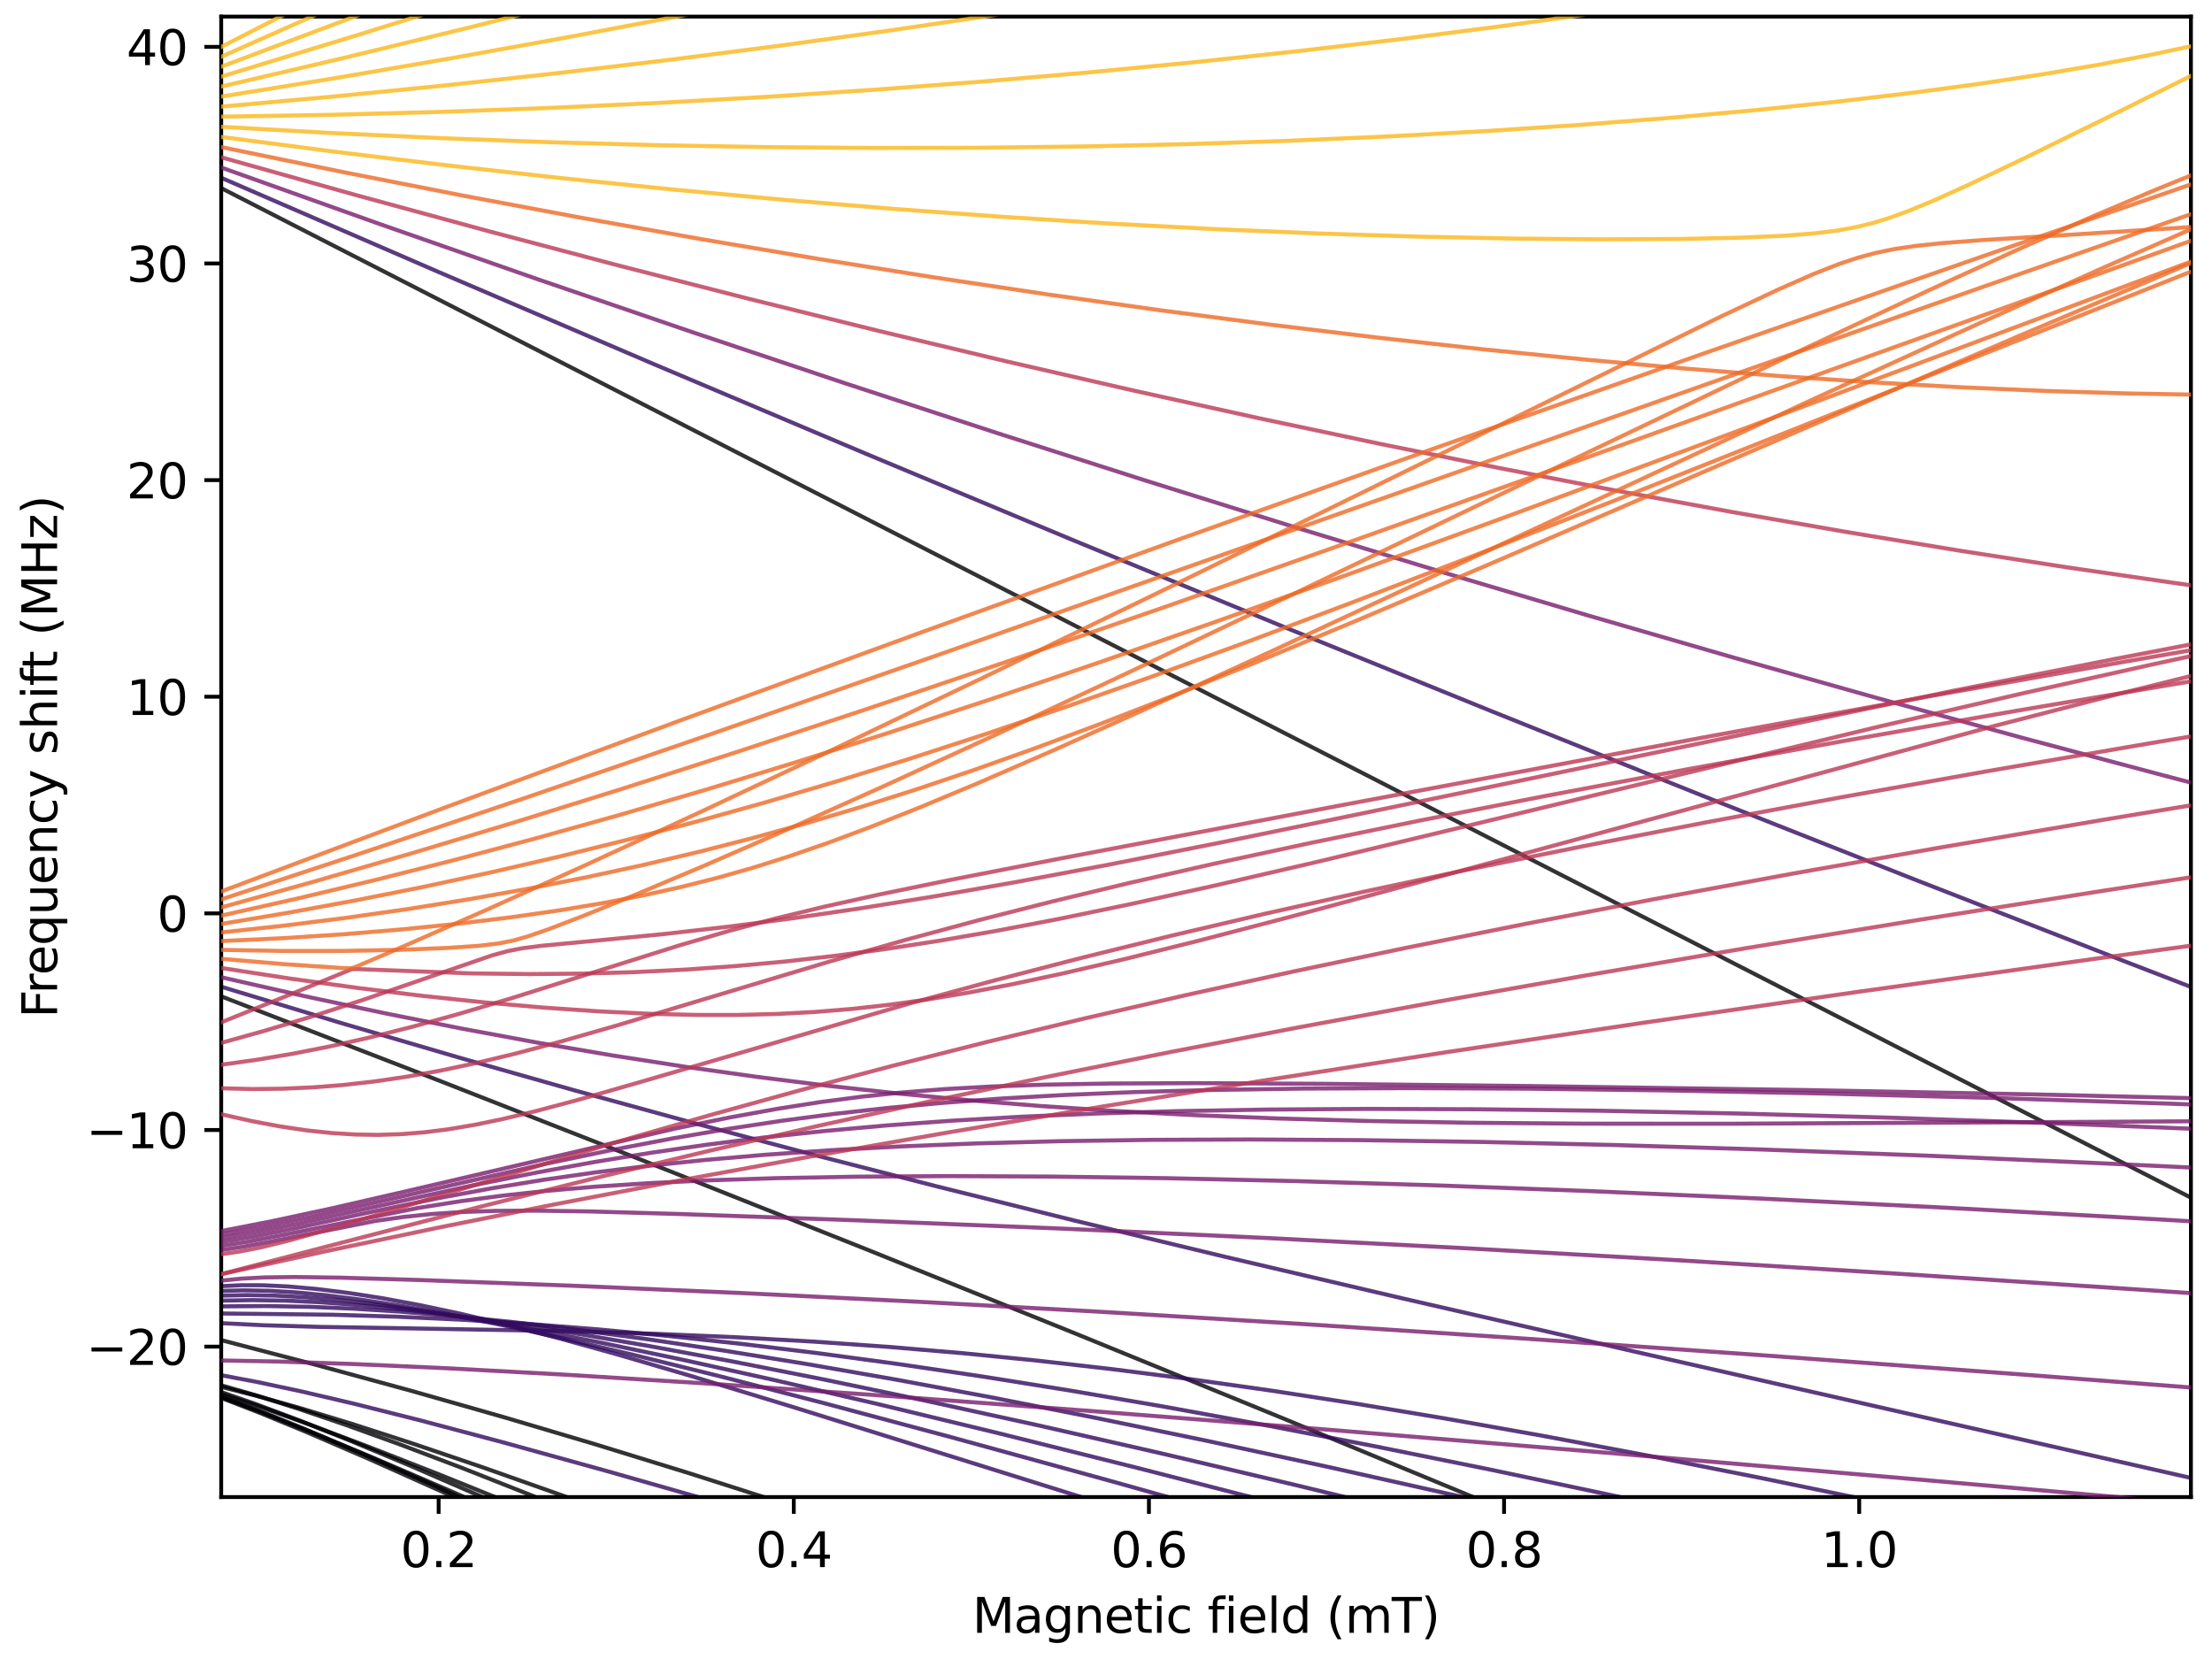 <?xml version="1.0" encoding="utf-8" standalone="no"?>
<!DOCTYPE svg PUBLIC "-//W3C//DTD SVG 1.1//EN"
  "http://www.w3.org/Graphics/SVG/1.1/DTD/svg11.dtd">
<svg xmlns:xlink="http://www.w3.org/1999/xlink" width="460.8pt" height="345.6pt" viewBox="0 0 460.8 345.6" xmlns="http://www.w3.org/2000/svg" version="1.1">
 <defs>
  <style type="text/css">*{stroke-linejoin: round; stroke-linecap: butt}</style>
 </defs>
 <g id="figure_1">
  <g id="patch_1">
   <path d="M 0 345.6 
L 460.8 345.6 
L 460.8 0 
L 0 0 
z
" style="fill: #ffffff"/>
  </g>
  <g id="axes_1">
   <g id="patch_2">
    <path d="M 46.08 311.863 
L 456.411 311.863 
L 456.411 3.456 
L 46.08 3.456 
z
" style="fill: #ffffff"/>
   </g>
   <g id="line2d_1">
    <path d="M 45.883 39.083 
L 456.591 249.588 
L 456.591 249.588 
" clip-path="url(#p909a51cf7b)" style="fill: none; stroke: #000004; stroke-opacity: 0.8; stroke-width: 0.85; stroke-linecap: square"/>
   </g>
   <g id="line2d_2">
    <path d="M 45.883 207.484 
L 91.024 224.937 
L 135.425 242.341 
L 179.456 259.84 
L 223.117 277.433 
L 266.407 295.114 
L 309.698 313.035 
L 353.359 331.348 
L 389.295 346.6 
L 389.295 346.6 
" clip-path="url(#p909a51cf7b)" style="fill: none; stroke: #000004; stroke-opacity: 0.8; stroke-width: 0.85; stroke-linecap: square"/>
   </g>
   <g id="line2d_3">
    <path d="M 45.883 279.122 
L 65.864 284.334 
L 85.474 289.681 
L 104.715 295.155 
L 123.955 300.857 
L 143.565 306.901 
L 163.176 313.177 
L 183.526 319.925 
L 204.246 327.032 
L 225.707 334.63 
L 247.907 342.724 
L 258.324 346.6 
L 258.324 346.6 
" clip-path="url(#p909a51cf7b)" style="fill: none; stroke: #000004; stroke-opacity: 0.8; stroke-width: 0.85; stroke-linecap: square"/>
   </g>
   <g id="line2d_4">
    <path d="M 45.883 288.86 
L 53.654 290.839 
L 62.534 293.34 
L 73.264 296.606 
L 85.844 300.676 
L 100.644 305.702 
L 117.665 311.722 
L 136.535 318.634 
L 157.255 326.46 
L 179.826 335.225 
L 204.246 344.953 
L 208.326 346.6 
L 208.326 346.6 
" clip-path="url(#p909a51cf7b)" style="fill: none; stroke: #000004; stroke-opacity: 0.8; stroke-width: 0.85; stroke-linecap: square"/>
   </g>
   <g id="line2d_5">
    <path d="M 45.883 290.308 
L 54.024 293.019 
L 64.014 296.587 
L 76.594 301.323 
L 92.134 307.415 
L 111.005 315.059 
L 132.835 324.145 
L 157.625 334.707 
L 184.977 346.6 
L 184.977 346.6 
" clip-path="url(#p909a51cf7b)" style="fill: none; stroke: #000004; stroke-opacity: 0.8; stroke-width: 0.85; stroke-linecap: square"/>
   </g>
   <g id="line2d_6">
    <path d="M 45.883 290.997 
L 54.024 294.028 
L 64.384 298.134 
L 77.704 303.664 
L 94.354 310.826 
L 115.075 319.988 
L 140.235 331.365 
L 170.206 345.168 
L 173.288 346.6 
L 173.288 346.6 
" clip-path="url(#p909a51cf7b)" style="fill: none; stroke: #000004; stroke-opacity: 0.8; stroke-width: 0.85; stroke-linecap: square"/>
   </g>
   <g id="line2d_7">
    <path d="M 45.883 291.132 
L 54.024 294.281 
L 64.014 298.393 
L 76.964 303.977 
L 93.244 311.254 
L 113.595 320.604 
L 138.755 332.419 
L 168.453 346.6 
L 168.453 346.6 
" clip-path="url(#p909a51cf7b)" style="fill: none; stroke: #000004; stroke-opacity: 0.8; stroke-width: 0.85; stroke-linecap: square"/>
   </g>
   <g id="line2d_8">
    <path d="M 45.883 290.776 
L 53.654 293.721 
L 63.274 297.618 
L 75.114 302.665 
L 89.544 309.065 
L 107.305 317.192 
L 129.135 327.435 
L 156.145 340.365 
L 169.021 346.6 
L 169.021 346.6 
" clip-path="url(#p909a51cf7b)" style="fill: none; stroke: #000004; stroke-opacity: 0.8; stroke-width: 0.85; stroke-linecap: square"/>
   </g>
   <g id="line2d_9">
    <path d="M 45.883 289.926 
L 53.284 292.5 
L 62.164 295.83 
L 72.894 300.098 
L 85.474 305.344 
L 100.644 311.921 
L 118.405 319.874 
L 139.125 329.405 
L 163.546 340.891 
L 175.523 346.6 
L 175.523 346.6 
" clip-path="url(#p909a51cf7b)" style="fill: none; stroke: #000004; stroke-opacity: 0.8; stroke-width: 0.85; stroke-linecap: square"/>
   </g>
   <g id="line2d_10">
    <path d="M 45.883 288.527 
L 53.284 290.663 
L 61.794 293.354 
L 71.784 296.747 
L 83.254 300.88 
L 96.204 305.781 
L 110.635 311.48 
L 126.915 318.155 
L 144.675 325.684 
L 164.286 334.247 
L 185.746 343.866 
L 191.757 346.6 
L 191.757 346.6 
" clip-path="url(#p909a51cf7b)" style="fill: none; stroke: #000004; stroke-opacity: 0.8; stroke-width: 0.85; stroke-linecap: square"/>
   </g>
   <g id="matplotlib.axis_1">
    <g id="xtick_1">
     <g id="line2d_11">
      <defs>
       <path id="m7e6b5b0ce8" d="M 0 0 
L 0 3.5 
" style="stroke: #000000; stroke-width: 0.8"/>
      </defs>
      <g>
       <use xlink:href="#m7e6b5b0ce8" x="91.376" y="311.863" style="stroke: #000000; stroke-width: 0.8"/>
      </g>
     </g>
     <g id="text_1">
      <!-- 0.2 -->
      <g transform="translate(83.424 326.461) scale(0.1 -0.1)">
       <defs>
        <path id="DejaVuSans-30" d="M 2034 4250 
Q 1547 4250 1301 3770 
Q 1056 3291 1056 2328 
Q 1056 1369 1301 889 
Q 1547 409 2034 409 
Q 2525 409 2770 889 
Q 3016 1369 3016 2328 
Q 3016 3291 2770 3770 
Q 2525 4250 2034 4250 
z
M 2034 4750 
Q 2819 4750 3233 4129 
Q 3647 3509 3647 2328 
Q 3647 1150 3233 529 
Q 2819 -91 2034 -91 
Q 1250 -91 836 529 
Q 422 1150 422 2328 
Q 422 3509 836 4129 
Q 1250 4750 2034 4750 
z
" transform="scale(0.016)"/>
        <path id="DejaVuSans-2e" d="M 684 794 
L 1344 794 
L 1344 0 
L 684 0 
L 684 794 
z
" transform="scale(0.016)"/>
        <path id="DejaVuSans-32" d="M 1228 531 
L 3431 531 
L 3431 0 
L 469 0 
L 469 531 
Q 828 903 1448 1529 
Q 2069 2156 2228 2338 
Q 2531 2678 2651 2914 
Q 2772 3150 2772 3378 
Q 2772 3750 2511 3984 
Q 2250 4219 1831 4219 
Q 1534 4219 1204 4116 
Q 875 4013 500 3803 
L 500 4441 
Q 881 4594 1212 4672 
Q 1544 4750 1819 4750 
Q 2544 4750 2975 4387 
Q 3406 4025 3406 3419 
Q 3406 3131 3298 2873 
Q 3191 2616 2906 2266 
Q 2828 2175 2409 1742 
Q 1991 1309 1228 531 
z
" transform="scale(0.016)"/>
       </defs>
       <use xlink:href="#DejaVuSans-30"/>
       <use xlink:href="#DejaVuSans-2e" x="63.623"/>
       <use xlink:href="#DejaVuSans-32" x="95.41"/>
      </g>
     </g>
    </g>
    <g id="xtick_2">
     <g id="line2d_12">
      <g>
       <use xlink:href="#m7e6b5b0ce8" x="165.359" y="311.863" style="stroke: #000000; stroke-width: 0.8"/>
      </g>
     </g>
     <g id="text_2">
      <!-- 0.4 -->
      <g transform="translate(157.407 326.461) scale(0.1 -0.1)">
       <defs>
        <path id="DejaVuSans-34" d="M 2419 4116 
L 825 1625 
L 2419 1625 
L 2419 4116 
z
M 2253 4666 
L 3047 4666 
L 3047 1625 
L 3713 1625 
L 3713 1100 
L 3047 1100 
L 3047 0 
L 2419 0 
L 2419 1100 
L 313 1100 
L 313 1709 
L 2253 4666 
z
" transform="scale(0.016)"/>
       </defs>
       <use xlink:href="#DejaVuSans-30"/>
       <use xlink:href="#DejaVuSans-2e" x="63.623"/>
       <use xlink:href="#DejaVuSans-34" x="95.41"/>
      </g>
     </g>
    </g>
    <g id="xtick_3">
     <g id="line2d_13">
      <g>
       <use xlink:href="#m7e6b5b0ce8" x="239.341" y="311.863" style="stroke: #000000; stroke-width: 0.8"/>
      </g>
     </g>
     <g id="text_3">
      <!-- 0.6 -->
      <g transform="translate(231.39 326.461) scale(0.1 -0.1)">
       <defs>
        <path id="DejaVuSans-36" d="M 2113 2584 
Q 1688 2584 1439 2293 
Q 1191 2003 1191 1497 
Q 1191 994 1439 701 
Q 1688 409 2113 409 
Q 2538 409 2786 701 
Q 3034 994 3034 1497 
Q 3034 2003 2786 2293 
Q 2538 2584 2113 2584 
z
M 3366 4563 
L 3366 3988 
Q 3128 4100 2886 4159 
Q 2644 4219 2406 4219 
Q 1781 4219 1451 3797 
Q 1122 3375 1075 2522 
Q 1259 2794 1537 2939 
Q 1816 3084 2150 3084 
Q 2853 3084 3261 2657 
Q 3669 2231 3669 1497 
Q 3669 778 3244 343 
Q 2819 -91 2113 -91 
Q 1303 -91 875 529 
Q 447 1150 447 2328 
Q 447 3434 972 4092 
Q 1497 4750 2381 4750 
Q 2619 4750 2861 4703 
Q 3103 4656 3366 4563 
z
" transform="scale(0.016)"/>
       </defs>
       <use xlink:href="#DejaVuSans-30"/>
       <use xlink:href="#DejaVuSans-2e" x="63.623"/>
       <use xlink:href="#DejaVuSans-36" x="95.41"/>
      </g>
     </g>
    </g>
    <g id="xtick_4">
     <g id="line2d_14">
      <g>
       <use xlink:href="#m7e6b5b0ce8" x="313.324" y="311.863" style="stroke: #000000; stroke-width: 0.8"/>
      </g>
     </g>
     <g id="text_4">
      <!-- 0.8 -->
      <g transform="translate(305.373 326.461) scale(0.1 -0.1)">
       <defs>
        <path id="DejaVuSans-38" d="M 2034 2216 
Q 1584 2216 1326 1975 
Q 1069 1734 1069 1313 
Q 1069 891 1326 650 
Q 1584 409 2034 409 
Q 2484 409 2743 651 
Q 3003 894 3003 1313 
Q 3003 1734 2745 1975 
Q 2488 2216 2034 2216 
z
M 1403 2484 
Q 997 2584 770 2862 
Q 544 3141 544 3541 
Q 544 4100 942 4425 
Q 1341 4750 2034 4750 
Q 2731 4750 3128 4425 
Q 3525 4100 3525 3541 
Q 3525 3141 3298 2862 
Q 3072 2584 2669 2484 
Q 3125 2378 3379 2068 
Q 3634 1759 3634 1313 
Q 3634 634 3220 271 
Q 2806 -91 2034 -91 
Q 1263 -91 848 271 
Q 434 634 434 1313 
Q 434 1759 690 2068 
Q 947 2378 1403 2484 
z
M 1172 3481 
Q 1172 3119 1398 2916 
Q 1625 2713 2034 2713 
Q 2441 2713 2670 2916 
Q 2900 3119 2900 3481 
Q 2900 3844 2670 4047 
Q 2441 4250 2034 4250 
Q 1625 4250 1398 4047 
Q 1172 3844 1172 3481 
z
" transform="scale(0.016)"/>
       </defs>
       <use xlink:href="#DejaVuSans-30"/>
       <use xlink:href="#DejaVuSans-2e" x="63.623"/>
       <use xlink:href="#DejaVuSans-38" x="95.41"/>
      </g>
     </g>
    </g>
    <g id="xtick_5">
     <g id="line2d_15">
      <g>
       <use xlink:href="#m7e6b5b0ce8" x="387.307" y="311.863" style="stroke: #000000; stroke-width: 0.8"/>
      </g>
     </g>
     <g id="text_5">
      <!-- 1.0 -->
      <g transform="translate(379.356 326.461) scale(0.1 -0.1)">
       <defs>
        <path id="DejaVuSans-31" d="M 794 531 
L 1825 531 
L 1825 4091 
L 703 3866 
L 703 4441 
L 1819 4666 
L 2450 4666 
L 2450 531 
L 3481 531 
L 3481 0 
L 794 0 
L 794 531 
z
" transform="scale(0.016)"/>
       </defs>
       <use xlink:href="#DejaVuSans-31"/>
       <use xlink:href="#DejaVuSans-2e" x="63.623"/>
       <use xlink:href="#DejaVuSans-30" x="95.41"/>
      </g>
     </g>
    </g>
    <g id="text_6">
     <!-- Magnetic field (mT) -->
     <g transform="translate(202.557 340.139) scale(0.1 -0.1)">
      <defs>
       <path id="DejaVuSans-4d" d="M 628 4666 
L 1569 4666 
L 2759 1491 
L 3956 4666 
L 4897 4666 
L 4897 0 
L 4281 0 
L 4281 4097 
L 3078 897 
L 2444 897 
L 1241 4097 
L 1241 0 
L 628 0 
L 628 4666 
z
" transform="scale(0.016)"/>
       <path id="DejaVuSans-61" d="M 2194 1759 
Q 1497 1759 1228 1600 
Q 959 1441 959 1056 
Q 959 750 1161 570 
Q 1363 391 1709 391 
Q 2188 391 2477 730 
Q 2766 1069 2766 1631 
L 2766 1759 
L 2194 1759 
z
M 3341 1997 
L 3341 0 
L 2766 0 
L 2766 531 
Q 2569 213 2275 61 
Q 1981 -91 1556 -91 
Q 1019 -91 701 211 
Q 384 513 384 1019 
Q 384 1609 779 1909 
Q 1175 2209 1959 2209 
L 2766 2209 
L 2766 2266 
Q 2766 2663 2505 2880 
Q 2244 3097 1772 3097 
Q 1472 3097 1187 3025 
Q 903 2953 641 2809 
L 641 3341 
Q 956 3463 1253 3523 
Q 1550 3584 1831 3584 
Q 2591 3584 2966 3190 
Q 3341 2797 3341 1997 
z
" transform="scale(0.016)"/>
       <path id="DejaVuSans-67" d="M 2906 1791 
Q 2906 2416 2648 2759 
Q 2391 3103 1925 3103 
Q 1463 3103 1205 2759 
Q 947 2416 947 1791 
Q 947 1169 1205 825 
Q 1463 481 1925 481 
Q 2391 481 2648 825 
Q 2906 1169 2906 1791 
z
M 3481 434 
Q 3481 -459 3084 -895 
Q 2688 -1331 1869 -1331 
Q 1566 -1331 1297 -1286 
Q 1028 -1241 775 -1147 
L 775 -588 
Q 1028 -725 1275 -790 
Q 1522 -856 1778 -856 
Q 2344 -856 2625 -561 
Q 2906 -266 2906 331 
L 2906 616 
Q 2728 306 2450 153 
Q 2172 0 1784 0 
Q 1141 0 747 490 
Q 353 981 353 1791 
Q 353 2603 747 3093 
Q 1141 3584 1784 3584 
Q 2172 3584 2450 3431 
Q 2728 3278 2906 2969 
L 2906 3500 
L 3481 3500 
L 3481 434 
z
" transform="scale(0.016)"/>
       <path id="DejaVuSans-6e" d="M 3513 2113 
L 3513 0 
L 2938 0 
L 2938 2094 
Q 2938 2591 2744 2837 
Q 2550 3084 2163 3084 
Q 1697 3084 1428 2787 
Q 1159 2491 1159 1978 
L 1159 0 
L 581 0 
L 581 3500 
L 1159 3500 
L 1159 2956 
Q 1366 3272 1645 3428 
Q 1925 3584 2291 3584 
Q 2894 3584 3203 3211 
Q 3513 2838 3513 2113 
z
" transform="scale(0.016)"/>
       <path id="DejaVuSans-65" d="M 3597 1894 
L 3597 1613 
L 953 1613 
Q 991 1019 1311 708 
Q 1631 397 2203 397 
Q 2534 397 2845 478 
Q 3156 559 3463 722 
L 3463 178 
Q 3153 47 2828 -22 
Q 2503 -91 2169 -91 
Q 1331 -91 842 396 
Q 353 884 353 1716 
Q 353 2575 817 3079 
Q 1281 3584 2069 3584 
Q 2775 3584 3186 3129 
Q 3597 2675 3597 1894 
z
M 3022 2063 
Q 3016 2534 2758 2815 
Q 2500 3097 2075 3097 
Q 1594 3097 1305 2825 
Q 1016 2553 972 2059 
L 3022 2063 
z
" transform="scale(0.016)"/>
       <path id="DejaVuSans-74" d="M 1172 4494 
L 1172 3500 
L 2356 3500 
L 2356 3053 
L 1172 3053 
L 1172 1153 
Q 1172 725 1289 603 
Q 1406 481 1766 481 
L 2356 481 
L 2356 0 
L 1766 0 
Q 1100 0 847 248 
Q 594 497 594 1153 
L 594 3053 
L 172 3053 
L 172 3500 
L 594 3500 
L 594 4494 
L 1172 4494 
z
" transform="scale(0.016)"/>
       <path id="DejaVuSans-69" d="M 603 3500 
L 1178 3500 
L 1178 0 
L 603 0 
L 603 3500 
z
M 603 4863 
L 1178 4863 
L 1178 4134 
L 603 4134 
L 603 4863 
z
" transform="scale(0.016)"/>
       <path id="DejaVuSans-63" d="M 3122 3366 
L 3122 2828 
Q 2878 2963 2633 3030 
Q 2388 3097 2138 3097 
Q 1578 3097 1268 2742 
Q 959 2388 959 1747 
Q 959 1106 1268 751 
Q 1578 397 2138 397 
Q 2388 397 2633 464 
Q 2878 531 3122 666 
L 3122 134 
Q 2881 22 2623 -34 
Q 2366 -91 2075 -91 
Q 1284 -91 818 406 
Q 353 903 353 1747 
Q 353 2603 823 3093 
Q 1294 3584 2113 3584 
Q 2378 3584 2631 3529 
Q 2884 3475 3122 3366 
z
" transform="scale(0.016)"/>
       <path id="DejaVuSans-20" transform="scale(0.016)"/>
       <path id="DejaVuSans-66" d="M 2375 4863 
L 2375 4384 
L 1825 4384 
Q 1516 4384 1395 4259 
Q 1275 4134 1275 3809 
L 1275 3500 
L 2222 3500 
L 2222 3053 
L 1275 3053 
L 1275 0 
L 697 0 
L 697 3053 
L 147 3053 
L 147 3500 
L 697 3500 
L 697 3744 
Q 697 4328 969 4595 
Q 1241 4863 1831 4863 
L 2375 4863 
z
" transform="scale(0.016)"/>
       <path id="DejaVuSans-6c" d="M 603 4863 
L 1178 4863 
L 1178 0 
L 603 0 
L 603 4863 
z
" transform="scale(0.016)"/>
       <path id="DejaVuSans-64" d="M 2906 2969 
L 2906 4863 
L 3481 4863 
L 3481 0 
L 2906 0 
L 2906 525 
Q 2725 213 2448 61 
Q 2172 -91 1784 -91 
Q 1150 -91 751 415 
Q 353 922 353 1747 
Q 353 2572 751 3078 
Q 1150 3584 1784 3584 
Q 2172 3584 2448 3432 
Q 2725 3281 2906 2969 
z
M 947 1747 
Q 947 1113 1208 752 
Q 1469 391 1925 391 
Q 2381 391 2643 752 
Q 2906 1113 2906 1747 
Q 2906 2381 2643 2742 
Q 2381 3103 1925 3103 
Q 1469 3103 1208 2742 
Q 947 2381 947 1747 
z
" transform="scale(0.016)"/>
       <path id="DejaVuSans-28" d="M 1984 4856 
Q 1566 4138 1362 3434 
Q 1159 2731 1159 2009 
Q 1159 1288 1364 580 
Q 1569 -128 1984 -844 
L 1484 -844 
Q 1016 -109 783 600 
Q 550 1309 550 2009 
Q 550 2706 781 3412 
Q 1013 4119 1484 4856 
L 1984 4856 
z
" transform="scale(0.016)"/>
       <path id="DejaVuSans-6d" d="M 3328 2828 
Q 3544 3216 3844 3400 
Q 4144 3584 4550 3584 
Q 5097 3584 5394 3201 
Q 5691 2819 5691 2113 
L 5691 0 
L 5113 0 
L 5113 2094 
Q 5113 2597 4934 2840 
Q 4756 3084 4391 3084 
Q 3944 3084 3684 2787 
Q 3425 2491 3425 1978 
L 3425 0 
L 2847 0 
L 2847 2094 
Q 2847 2600 2669 2842 
Q 2491 3084 2119 3084 
Q 1678 3084 1418 2786 
Q 1159 2488 1159 1978 
L 1159 0 
L 581 0 
L 581 3500 
L 1159 3500 
L 1159 2956 
Q 1356 3278 1631 3431 
Q 1906 3584 2284 3584 
Q 2666 3584 2933 3390 
Q 3200 3197 3328 2828 
z
" transform="scale(0.016)"/>
       <path id="DejaVuSans-54" d="M -19 4666 
L 3928 4666 
L 3928 4134 
L 2272 4134 
L 2272 0 
L 1638 0 
L 1638 4134 
L -19 4134 
L -19 4666 
z
" transform="scale(0.016)"/>
       <path id="DejaVuSans-29" d="M 513 4856 
L 1013 4856 
Q 1481 4119 1714 3412 
Q 1947 2706 1947 2009 
Q 1947 1309 1714 600 
Q 1481 -109 1013 -844 
L 513 -844 
Q 928 -128 1133 580 
Q 1338 1288 1338 2009 
Q 1338 2731 1133 3434 
Q 928 4138 513 4856 
z
" transform="scale(0.016)"/>
      </defs>
      <use xlink:href="#DejaVuSans-4d"/>
      <use xlink:href="#DejaVuSans-61" x="86.279"/>
      <use xlink:href="#DejaVuSans-67" x="147.559"/>
      <use xlink:href="#DejaVuSans-6e" x="211.035"/>
      <use xlink:href="#DejaVuSans-65" x="274.414"/>
      <use xlink:href="#DejaVuSans-74" x="335.938"/>
      <use xlink:href="#DejaVuSans-69" x="375.146"/>
      <use xlink:href="#DejaVuSans-63" x="402.93"/>
      <use xlink:href="#DejaVuSans-20" x="457.91"/>
      <use xlink:href="#DejaVuSans-66" x="489.697"/>
      <use xlink:href="#DejaVuSans-69" x="524.902"/>
      <use xlink:href="#DejaVuSans-65" x="552.686"/>
      <use xlink:href="#DejaVuSans-6c" x="614.209"/>
      <use xlink:href="#DejaVuSans-64" x="641.992"/>
      <use xlink:href="#DejaVuSans-20" x="705.469"/>
      <use xlink:href="#DejaVuSans-28" x="737.256"/>
      <use xlink:href="#DejaVuSans-6d" x="776.27"/>
      <use xlink:href="#DejaVuSans-54" x="873.682"/>
      <use xlink:href="#DejaVuSans-29" x="934.766"/>
     </g>
    </g>
   </g>
   <g id="matplotlib.axis_2">
    <g id="ytick_1">
     <g id="line2d_16">
      <defs>
       <path id="me92df33976" d="M 0 0 
L -3.5 0 
" style="stroke: #000000; stroke-width: 0.8"/>
      </defs>
      <g>
       <use xlink:href="#me92df33976" x="46.08" y="280.529" style="stroke: #000000; stroke-width: 0.8"/>
      </g>
     </g>
     <g id="text_7">
      <!-- −20 -->
      <g transform="translate(17.975 284.328) scale(0.1 -0.1)">
       <defs>
        <path id="DejaVuSans-2212" d="M 678 2272 
L 4684 2272 
L 4684 1741 
L 678 1741 
L 678 2272 
z
" transform="scale(0.016)"/>
       </defs>
       <use xlink:href="#DejaVuSans-2212"/>
       <use xlink:href="#DejaVuSans-32" x="83.789"/>
       <use xlink:href="#DejaVuSans-30" x="147.412"/>
      </g>
     </g>
    </g>
    <g id="ytick_2">
     <g id="line2d_17">
      <g>
       <use xlink:href="#me92df33976" x="46.08" y="235.401" style="stroke: #000000; stroke-width: 0.8"/>
      </g>
     </g>
     <g id="text_8">
      <!-- −10 -->
      <g transform="translate(17.975 239.2) scale(0.1 -0.1)">
       <use xlink:href="#DejaVuSans-2212"/>
       <use xlink:href="#DejaVuSans-31" x="83.789"/>
       <use xlink:href="#DejaVuSans-30" x="147.412"/>
      </g>
     </g>
    </g>
    <g id="ytick_3">
     <g id="line2d_18">
      <g>
       <use xlink:href="#me92df33976" x="46.08" y="190.273" style="stroke: #000000; stroke-width: 0.8"/>
      </g>
     </g>
     <g id="text_9">
      <!-- 0 -->
      <g transform="translate(32.718 194.072) scale(0.1 -0.1)">
       <use xlink:href="#DejaVuSans-30"/>
      </g>
     </g>
    </g>
    <g id="ytick_4">
     <g id="line2d_19">
      <g>
       <use xlink:href="#me92df33976" x="46.08" y="145.145" style="stroke: #000000; stroke-width: 0.8"/>
      </g>
     </g>
     <g id="text_10">
      <!-- 10 -->
      <g transform="translate(26.355 148.944) scale(0.1 -0.1)">
       <use xlink:href="#DejaVuSans-31"/>
       <use xlink:href="#DejaVuSans-30" x="63.623"/>
      </g>
     </g>
    </g>
    <g id="ytick_5">
     <g id="line2d_20">
      <g>
       <use xlink:href="#me92df33976" x="46.08" y="100.017" style="stroke: #000000; stroke-width: 0.8"/>
      </g>
     </g>
     <g id="text_11">
      <!-- 20 -->
      <g transform="translate(26.355 103.817) scale(0.1 -0.1)">
       <use xlink:href="#DejaVuSans-32"/>
       <use xlink:href="#DejaVuSans-30" x="63.623"/>
      </g>
     </g>
    </g>
    <g id="ytick_6">
     <g id="line2d_21">
      <g>
       <use xlink:href="#me92df33976" x="46.08" y="54.889" style="stroke: #000000; stroke-width: 0.8"/>
      </g>
     </g>
     <g id="text_12">
      <!-- 30 -->
      <g transform="translate(26.355 58.689) scale(0.1 -0.1)">
       <defs>
        <path id="DejaVuSans-33" d="M 2597 2516 
Q 3050 2419 3304 2112 
Q 3559 1806 3559 1356 
Q 3559 666 3084 287 
Q 2609 -91 1734 -91 
Q 1441 -91 1130 -33 
Q 819 25 488 141 
L 488 750 
Q 750 597 1062 519 
Q 1375 441 1716 441 
Q 2309 441 2620 675 
Q 2931 909 2931 1356 
Q 2931 1769 2642 2001 
Q 2353 2234 1838 2234 
L 1294 2234 
L 1294 2753 
L 1863 2753 
Q 2328 2753 2575 2939 
Q 2822 3125 2822 3475 
Q 2822 3834 2567 4026 
Q 2313 4219 1838 4219 
Q 1578 4219 1281 4162 
Q 984 4106 628 3988 
L 628 4550 
Q 988 4650 1302 4700 
Q 1616 4750 1894 4750 
Q 2613 4750 3031 4423 
Q 3450 4097 3450 3541 
Q 3450 3153 3228 2886 
Q 3006 2619 2597 2516 
z
" transform="scale(0.016)"/>
       </defs>
       <use xlink:href="#DejaVuSans-33"/>
       <use xlink:href="#DejaVuSans-30" x="63.623"/>
      </g>
     </g>
    </g>
    <g id="ytick_7">
     <g id="line2d_22">
      <g>
       <use xlink:href="#me92df33976" x="46.08" y="9.762" style="stroke: #000000; stroke-width: 0.8"/>
      </g>
     </g>
     <g id="text_13">
      <!-- 40 -->
      <g transform="translate(26.355 13.561) scale(0.1 -0.1)">
       <use xlink:href="#DejaVuSans-34"/>
       <use xlink:href="#DejaVuSans-30" x="63.623"/>
      </g>
     </g>
    </g>
    <g id="text_14">
     <!-- Frequency shift (MHz) -->
     <g transform="translate(11.896 212.063) rotate(-90) scale(0.1 -0.1)">
      <defs>
       <path id="DejaVuSans-46" d="M 628 4666 
L 3309 4666 
L 3309 4134 
L 1259 4134 
L 1259 2759 
L 3109 2759 
L 3109 2228 
L 1259 2228 
L 1259 0 
L 628 0 
L 628 4666 
z
" transform="scale(0.016)"/>
       <path id="DejaVuSans-72" d="M 2631 2963 
Q 2534 3019 2420 3045 
Q 2306 3072 2169 3072 
Q 1681 3072 1420 2755 
Q 1159 2438 1159 1844 
L 1159 0 
L 581 0 
L 581 3500 
L 1159 3500 
L 1159 2956 
Q 1341 3275 1631 3429 
Q 1922 3584 2338 3584 
Q 2397 3584 2469 3576 
Q 2541 3569 2628 3553 
L 2631 2963 
z
" transform="scale(0.016)"/>
       <path id="DejaVuSans-71" d="M 947 1747 
Q 947 1113 1208 752 
Q 1469 391 1925 391 
Q 2381 391 2643 752 
Q 2906 1113 2906 1747 
Q 2906 2381 2643 2742 
Q 2381 3103 1925 3103 
Q 1469 3103 1208 2742 
Q 947 2381 947 1747 
z
M 2906 525 
Q 2725 213 2448 61 
Q 2172 -91 1784 -91 
Q 1150 -91 751 415 
Q 353 922 353 1747 
Q 353 2572 751 3078 
Q 1150 3584 1784 3584 
Q 2172 3584 2448 3432 
Q 2725 3281 2906 2969 
L 2906 3500 
L 3481 3500 
L 3481 -1331 
L 2906 -1331 
L 2906 525 
z
" transform="scale(0.016)"/>
       <path id="DejaVuSans-75" d="M 544 1381 
L 544 3500 
L 1119 3500 
L 1119 1403 
Q 1119 906 1312 657 
Q 1506 409 1894 409 
Q 2359 409 2629 706 
Q 2900 1003 2900 1516 
L 2900 3500 
L 3475 3500 
L 3475 0 
L 2900 0 
L 2900 538 
Q 2691 219 2414 64 
Q 2138 -91 1772 -91 
Q 1169 -91 856 284 
Q 544 659 544 1381 
z
M 1991 3584 
L 1991 3584 
z
" transform="scale(0.016)"/>
       <path id="DejaVuSans-79" d="M 2059 -325 
Q 1816 -950 1584 -1140 
Q 1353 -1331 966 -1331 
L 506 -1331 
L 506 -850 
L 844 -850 
Q 1081 -850 1212 -737 
Q 1344 -625 1503 -206 
L 1606 56 
L 191 3500 
L 800 3500 
L 1894 763 
L 2988 3500 
L 3597 3500 
L 2059 -325 
z
" transform="scale(0.016)"/>
       <path id="DejaVuSans-73" d="M 2834 3397 
L 2834 2853 
Q 2591 2978 2328 3040 
Q 2066 3103 1784 3103 
Q 1356 3103 1142 2972 
Q 928 2841 928 2578 
Q 928 2378 1081 2264 
Q 1234 2150 1697 2047 
L 1894 2003 
Q 2506 1872 2764 1633 
Q 3022 1394 3022 966 
Q 3022 478 2636 193 
Q 2250 -91 1575 -91 
Q 1294 -91 989 -36 
Q 684 19 347 128 
L 347 722 
Q 666 556 975 473 
Q 1284 391 1588 391 
Q 1994 391 2212 530 
Q 2431 669 2431 922 
Q 2431 1156 2273 1281 
Q 2116 1406 1581 1522 
L 1381 1569 
Q 847 1681 609 1914 
Q 372 2147 372 2553 
Q 372 3047 722 3315 
Q 1072 3584 1716 3584 
Q 2034 3584 2315 3537 
Q 2597 3491 2834 3397 
z
" transform="scale(0.016)"/>
       <path id="DejaVuSans-68" d="M 3513 2113 
L 3513 0 
L 2938 0 
L 2938 2094 
Q 2938 2591 2744 2837 
Q 2550 3084 2163 3084 
Q 1697 3084 1428 2787 
Q 1159 2491 1159 1978 
L 1159 0 
L 581 0 
L 581 4863 
L 1159 4863 
L 1159 2956 
Q 1366 3272 1645 3428 
Q 1925 3584 2291 3584 
Q 2894 3584 3203 3211 
Q 3513 2838 3513 2113 
z
" transform="scale(0.016)"/>
       <path id="DejaVuSans-48" d="M 628 4666 
L 1259 4666 
L 1259 2753 
L 3553 2753 
L 3553 4666 
L 4184 4666 
L 4184 0 
L 3553 0 
L 3553 2222 
L 1259 2222 
L 1259 0 
L 628 0 
L 628 4666 
z
" transform="scale(0.016)"/>
       <path id="DejaVuSans-7a" d="M 353 3500 
L 3084 3500 
L 3084 2975 
L 922 459 
L 3084 459 
L 3084 0 
L 275 0 
L 275 525 
L 2438 3041 
L 353 3041 
L 353 3500 
z
" transform="scale(0.016)"/>
      </defs>
      <use xlink:href="#DejaVuSans-46"/>
      <use xlink:href="#DejaVuSans-72" x="50.27"/>
      <use xlink:href="#DejaVuSans-65" x="89.133"/>
      <use xlink:href="#DejaVuSans-71" x="150.656"/>
      <use xlink:href="#DejaVuSans-75" x="214.133"/>
      <use xlink:href="#DejaVuSans-65" x="277.512"/>
      <use xlink:href="#DejaVuSans-6e" x="339.035"/>
      <use xlink:href="#DejaVuSans-63" x="402.414"/>
      <use xlink:href="#DejaVuSans-79" x="457.395"/>
      <use xlink:href="#DejaVuSans-20" x="516.574"/>
      <use xlink:href="#DejaVuSans-73" x="548.361"/>
      <use xlink:href="#DejaVuSans-68" x="600.461"/>
      <use xlink:href="#DejaVuSans-69" x="663.84"/>
      <use xlink:href="#DejaVuSans-66" x="691.623"/>
      <use xlink:href="#DejaVuSans-74" x="725.078"/>
      <use xlink:href="#DejaVuSans-20" x="764.287"/>
      <use xlink:href="#DejaVuSans-28" x="796.074"/>
      <use xlink:href="#DejaVuSans-4d" x="835.088"/>
      <use xlink:href="#DejaVuSans-48" x="921.367"/>
      <use xlink:href="#DejaVuSans-7a" x="996.562"/>
      <use xlink:href="#DejaVuSans-29" x="1049.053"/>
     </g>
    </g>
   </g>
   <g id="line2d_23">
    <path d="M 45.883 36.951 
L 91.394 56.677 
L 136.165 75.84 
L 180.196 94.446 
L 223.857 112.656 
L 267.517 130.623 
L 310.808 148.199 
L 354.469 165.685 
L 398.5 183.079 
L 442.901 200.38 
L 456.591 205.667 
L 456.591 205.667 
" clip-path="url(#p909a51cf7b)" style="fill: none; stroke: #320a5e; stroke-opacity: 0.8; stroke-width: 0.85; stroke-linecap: square"/>
   </g>
   <g id="line2d_24">
    <path d="M 45.883 205.492 
L 71.044 213.111 
L 95.464 220.272 
L 119.515 227.097 
L 143.935 233.795 
L 169.096 240.466 
L 195.366 247.2 
L 223.857 254.271 
L 255.307 261.842 
L 292.308 270.512 
L 340.409 281.537 
L 456.591 307.926 
L 456.591 307.926 
" clip-path="url(#p909a51cf7b)" style="fill: none; stroke: #320a5e; stroke-opacity: 0.8; stroke-width: 0.85; stroke-linecap: square"/>
   </g>
   <g id="line2d_25">
    <path d="M 45.883 275.626 
L 54.764 276.069 
L 66.604 276.418 
L 86.954 276.753 
L 117.665 277.295 
L 136.535 277.857 
L 153.555 278.584 
L 169.466 279.48 
L 185.006 280.576 
L 200.546 281.896 
L 216.087 283.444 
L 231.627 285.215 
L 247.907 287.297 
L 264.557 289.65 
L 282.318 292.387 
L 301.188 295.525 
L 321.538 299.14 
L 343.369 303.248 
L 367.049 307.934 
L 392.95 313.291 
L 421.07 319.337 
L 451.411 326.091 
L 456.591 327.265 
L 456.591 327.265 
" clip-path="url(#p909a51cf7b)" style="fill: none; stroke: #320a5e; stroke-opacity: 0.8; stroke-width: 0.85; stroke-linecap: square"/>
   </g>
   <g id="line2d_26">
    <path d="M 45.883 273.619 
L 69.194 273.881 
L 82.514 274.282 
L 95.834 274.902 
L 109.525 275.758 
L 123.955 276.885 
L 138.755 278.263 
L 154.295 279.936 
L 170.206 281.872 
L 186.856 284.12 
L 204.616 286.747 
L 223.117 289.71 
L 242.727 293.077 
L 263.817 296.929 
L 286.388 301.281 
L 310.438 306.147 
L 336.709 311.693 
L 364.829 317.86 
L 395.54 324.826 
L 428.47 332.528 
L 456.591 339.268 
L 456.591 339.268 
" clip-path="url(#p909a51cf7b)" style="fill: none; stroke: #320a5e; stroke-opacity: 0.8; stroke-width: 0.85; stroke-linecap: square"/>
   </g>
   <g id="line2d_27">
    <path d="M 45.883 272.144 
L 55.504 272.073 
L 64.384 272.231 
L 73.634 272.617 
L 83.624 273.253 
L 94.724 274.183 
L 106.935 275.431 
L 120.255 277.017 
L 135.055 279.009 
L 150.965 281.38 
L 167.986 284.142 
L 186.486 287.371 
L 206.466 291.087 
L 227.927 295.305 
L 251.237 300.113 
L 276.768 305.611 
L 304.518 311.82 
L 334.489 318.756 
L 367.419 326.609 
L 402.94 335.312 
L 441.791 345.062 
L 447.84 346.6 
L 447.84 346.6 
" clip-path="url(#p909a51cf7b)" style="fill: none; stroke: #320a5e; stroke-opacity: 0.8; stroke-width: 0.85; stroke-linecap: square"/>
   </g>
   <g id="line2d_28">
    <path d="M 45.883 270.95 
L 52.544 270.839 
L 59.574 270.952 
L 66.974 271.298 
L 75.114 271.902 
L 84.364 272.814 
L 95.094 274.105 
L 106.935 275.758 
L 120.625 277.901 
L 135.795 280.506 
L 152.815 283.661 
L 171.686 287.389 
L 192.776 291.789 
L 216.087 296.885 
L 241.617 302.697 
L 270.108 309.415 
L 301.558 317.065 
L 336.339 325.757 
L 374.819 335.61 
L 416.84 346.6 
L 416.84 346.6 
" clip-path="url(#p909a51cf7b)" style="fill: none; stroke: #320a5e; stroke-opacity: 0.8; stroke-width: 0.85; stroke-linecap: square"/>
   </g>
   <g id="line2d_29">
    <path d="M 45.883 269.91 
L 51.434 269.792 
L 57.354 269.9 
L 63.644 270.243 
L 70.674 270.849 
L 78.814 271.779 
L 88.064 273.062 
L 98.794 274.778 
L 111.375 277.024 
L 125.805 279.836 
L 142.455 283.318 
L 161.326 287.497 
L 183.156 292.566 
L 208.316 298.644 
L 236.807 305.76 
L 269.368 314.125 
L 306.738 323.962 
L 348.919 335.301 
L 390.247 346.6 
L 390.247 346.6 
" clip-path="url(#p909a51cf7b)" style="fill: none; stroke: #320a5e; stroke-opacity: 0.8; stroke-width: 0.85; stroke-linecap: square"/>
   </g>
   <g id="line2d_30">
    <path d="M 45.883 268.936 
L 50.694 268.8 
L 55.874 268.887 
L 61.424 269.209 
L 67.714 269.801 
L 75.114 270.734 
L 83.624 272.047 
L 93.244 273.767 
L 104.345 275.987 
L 117.295 278.816 
L 132.465 282.371 
L 150.225 286.768 
L 171.686 292.316 
L 198.326 299.442 
L 231.257 308.488 
L 272.698 320.113 
L 324.129 334.78 
L 365.111 346.6 
L 365.111 346.6 
" clip-path="url(#p909a51cf7b)" style="fill: none; stroke: #320a5e; stroke-opacity: 0.8; stroke-width: 0.85; stroke-linecap: square"/>
   </g>
   <g id="line2d_31">
    <path d="M 45.883 267.938 
L 50.324 267.733 
L 54.764 267.745 
L 59.944 267.99 
L 65.864 268.509 
L 72.524 269.333 
L 79.554 270.427 
L 87.324 271.861 
L 95.834 273.661 
L 105.085 275.844 
L 115.815 278.612 
L 128.395 282.096 
L 143.935 286.641 
L 165.026 293.058 
L 199.806 303.906 
L 321.168 341.881 
L 336.37 346.6 
L 336.37 346.6 
" clip-path="url(#p909a51cf7b)" style="fill: none; stroke: #320a5e; stroke-opacity: 0.8; stroke-width: 0.85; stroke-linecap: square"/>
   </g>
   <g id="line2d_32">
    <path d="M 45.883 286.448 
L 53.654 287.911 
L 62.904 289.885 
L 74.004 292.486 
L 87.694 295.929 
L 104.715 300.448 
L 126.545 306.485 
L 154.665 314.503 
L 192.036 325.401 
L 243.097 340.537 
L 263.387 346.6 
L 263.387 346.6 
" clip-path="url(#p909a51cf7b)" style="fill: none; stroke: #320a5e; stroke-opacity: 0.8; stroke-width: 0.85; stroke-linecap: square"/>
   </g>
   <g id="patch_3">
    <path d="M 46.08 311.863 
L 46.08 3.456 
" style="fill: none; stroke: #000000; stroke-width: 0.8; stroke-linejoin: miter; stroke-linecap: square"/>
   </g>
   <g id="patch_4">
    <path d="M 456.411 311.863 
L 456.411 3.456 
" style="fill: none; stroke: #000000; stroke-width: 0.8; stroke-linejoin: miter; stroke-linecap: square"/>
   </g>
   <g id="patch_5">
    <path d="M 46.08 311.863 
L 456.411 311.863 
" style="fill: none; stroke: #000000; stroke-width: 0.8; stroke-linejoin: miter; stroke-linecap: square"/>
   </g>
   <g id="patch_6">
    <path d="M 46.08 3.456 
L 456.411 3.456 
" style="fill: none; stroke: #000000; stroke-width: 0.8; stroke-linejoin: miter; stroke-linecap: square"/>
   </g>
   <g id="line2d_33">
    <path d="M 45.883 34.826 
L 79.184 46.701 
L 112.115 58.206 
L 144.305 69.219 
L 176.126 79.872 
L 207.576 90.17 
L 238.657 100.115 
L 269.738 109.826 
L 300.448 119.187 
L 330.789 128.204 
L 361.129 136.987 
L 391.1 145.431 
L 421.07 153.645 
L 451.041 161.626 
L 456.591 163.079 
L 456.591 163.079 
" clip-path="url(#p909a51cf7b)" style="fill: none; stroke: #781c6d; stroke-opacity: 0.8; stroke-width: 0.85; stroke-linecap: square"/>
   </g>
   <g id="line2d_34">
    <path d="M 45.883 203.536 
L 63.274 207.48 
L 79.924 211.031 
L 96.204 214.28 
L 112.115 217.228 
L 127.655 219.88 
L 142.825 222.242 
L 157.625 224.324 
L 172.426 226.181 
L 187.226 227.811 
L 202.026 229.217 
L 217.197 230.435 
L 232.737 231.461 
L 249.017 232.315 
L 266.407 233.005 
L 285.278 233.531 
L 306.368 233.893 
L 330.789 234.085 
L 361.129 234.09 
L 408.49 233.843 
L 456.591 233.584 
L 456.591 233.584 
" clip-path="url(#p909a51cf7b)" style="fill: none; stroke: #781c6d; stroke-opacity: 0.8; stroke-width: 0.85; stroke-linecap: square"/>
   </g>
   <g id="line2d_35">
    <path d="M 45.883 256.495 
L 56.614 254.401 
L 68.824 251.786 
L 84.734 248.136 
L 140.605 235.107 
L 152.075 232.772 
L 162.066 230.963 
L 170.946 229.574 
L 179.456 228.465 
L 187.966 227.578 
L 196.846 226.878 
L 206.466 226.344 
L 217.567 225.956 
L 231.257 225.715 
L 249.017 225.64 
L 274.918 225.773 
L 318.948 226.248 
L 376.299 227.082 
L 423.66 227.986 
L 456.591 228.77 
L 456.591 228.77 
" clip-path="url(#p909a51cf7b)" style="fill: none; stroke: #781c6d; stroke-opacity: 0.8; stroke-width: 0.85; stroke-linecap: square"/>
   </g>
   <g id="line2d_36">
    <path d="M 45.883 257.232 
L 54.764 255.588 
L 65.124 253.432 
L 79.924 250.099 
L 113.595 242.452 
L 127.655 239.522 
L 140.235 237.127 
L 151.705 235.164 
L 162.806 233.484 
L 173.906 232.028 
L 185.006 230.794 
L 196.476 229.74 
L 208.686 228.841 
L 222.007 228.089 
L 236.437 227.498 
L 252.717 227.055 
L 271.588 226.772 
L 293.418 226.676 
L 318.578 226.795 
L 347.439 227.159 
L 379.63 227.792 
L 414.41 228.701 
L 451.041 229.881 
L 456.591 230.079 
L 456.591 230.079 
" clip-path="url(#p909a51cf7b)" style="fill: none; stroke: #781c6d; stroke-opacity: 0.8; stroke-width: 0.85; stroke-linecap: square"/>
   </g>
   <g id="line2d_37">
    <path d="M 45.883 257.984 
L 53.284 256.687 
L 62.164 254.896 
L 76.224 251.803 
L 98.424 246.943 
L 111.745 244.269 
L 123.955 242.044 
L 135.795 240.112 
L 147.635 238.407 
L 159.476 236.923 
L 171.686 235.615 
L 184.636 234.455 
L 198.326 233.459 
L 212.756 232.634 
L 228.297 231.97 
L 245.317 231.468 
L 264.187 231.139 
L 284.908 231.005 
L 307.848 231.08 
L 333.379 231.389 
L 361.869 231.961 
L 392.95 232.811 
L 426.99 233.968 
L 456.591 235.14 
L 456.591 235.14 
" clip-path="url(#p909a51cf7b)" style="fill: none; stroke: #781c6d; stroke-opacity: 0.8; stroke-width: 0.85; stroke-linecap: square"/>
   </g>
   <g id="line2d_38">
    <path d="M 45.883 258.762 
L 52.544 257.651 
L 60.684 256.047 
L 78.074 252.309 
L 91.394 249.579 
L 102.494 247.531 
L 113.225 245.775 
L 123.955 244.241 
L 135.055 242.874 
L 146.895 241.64 
L 159.476 240.554 
L 173.166 239.603 
L 187.596 238.824 
L 203.506 238.192 
L 220.897 237.729 
L 239.767 237.453 
L 260.487 237.374 
L 283.428 237.512 
L 308.588 237.888 
L 336.339 238.529 
L 367.049 239.464 
L 400.72 240.719 
L 437.351 242.31 
L 456.591 243.228 
L 456.591 243.228 
" clip-path="url(#p909a51cf7b)" style="fill: none; stroke: #781c6d; stroke-opacity: 0.8; stroke-width: 0.85; stroke-linecap: square"/>
   </g>
   <g id="line2d_39">
    <path d="M 45.883 259.575 
L 51.434 258.705 
L 58.464 257.364 
L 86.954 251.663 
L 95.834 250.25 
L 104.715 249.07 
L 113.965 248.068 
L 123.955 247.211 
L 135.055 246.483 
L 147.635 245.883 
L 162.066 245.422 
L 178.716 245.119 
L 197.586 245.003 
L 219.047 245.1 
L 243.097 245.438 
L 269.738 246.04 
L 298.968 246.925 
L 331.159 248.126 
L 366.679 249.677 
L 405.53 251.6 
L 447.711 253.914 
L 456.591 254.427 
L 456.591 254.427 
" clip-path="url(#p909a51cf7b)" style="fill: none; stroke: #781c6d; stroke-opacity: 0.8; stroke-width: 0.85; stroke-linecap: square"/>
   </g>
   <g id="line2d_40">
    <path d="M 45.883 260.431 
L 50.694 259.719 
L 56.614 258.608 
L 78.074 254.36 
L 83.994 253.521 
L 89.914 252.904 
L 96.204 252.482 
L 103.234 252.247 
L 111.745 252.198 
L 123.215 252.373 
L 141.715 252.904 
L 178.716 254.227 
L 222.377 255.994 
L 263.447 257.879 
L 304.888 260.007 
L 348.549 262.473 
L 395.54 265.353 
L 446.231 268.687 
L 456.591 269.394 
L 456.591 269.394 
" clip-path="url(#p909a51cf7b)" style="fill: none; stroke: #781c6d; stroke-opacity: 0.8; stroke-width: 0.85; stroke-linecap: square"/>
   </g>
   <g id="line2d_41">
    <path d="M 45.883 266.804 
L 50.324 266.36 
L 55.134 266.109 
L 61.424 266.026 
L 70.674 266.155 
L 87.324 266.648 
L 118.775 267.823 
L 155.035 269.392 
L 191.666 271.2 
L 230.147 273.323 
L 271.588 275.834 
L 317.098 278.818 
L 367.049 282.319 
L 422.55 286.436 
L 456.591 289.059 
L 456.591 289.059 
" clip-path="url(#p909a51cf7b)" style="fill: none; stroke: #781c6d; stroke-opacity: 0.8; stroke-width: 0.85; stroke-linecap: square"/>
   </g>
   <g id="line2d_42">
    <path d="M 45.883 283.411 
L 58.094 283.635 
L 73.634 284.152 
L 93.244 285.037 
L 117.665 286.369 
L 147.635 288.235 
L 183.526 290.7 
L 226.077 293.852 
L 276.028 297.782 
L 334.119 302.581 
L 402.2 308.435 
L 456.591 313.245 
L 456.591 313.245 
" clip-path="url(#p909a51cf7b)" style="fill: none; stroke: #781c6d; stroke-opacity: 0.8; stroke-width: 0.85; stroke-linecap: square"/>
   </g>
   <g id="line2d_43">
    <path d="M 45.883 32.709 
L 74.004 40.599 
L 101.754 48.156 
L 129.135 55.384 
L 156.145 62.288 
L 183.156 68.962 
L 209.796 75.312 
L 236.067 81.345 
L 261.967 87.062 
L 287.498 92.468 
L 312.288 97.492 
L 336.709 102.218 
L 360.759 106.649 
L 384.44 110.787 
L 407.75 114.637 
L 430.69 118.201 
L 453.261 121.483 
L 456.591 121.948 
L 456.591 121.948 
" clip-path="url(#p909a51cf7b)" style="fill: none; stroke: #bc3754; stroke-opacity: 0.8; stroke-width: 0.85; stroke-linecap: square"/>
   </g>
   <g id="line2d_44">
    <path d="M 45.883 201.614 
L 60.314 203.84 
L 74.374 205.789 
L 88.064 207.464 
L 101.014 208.829 
L 113.225 209.898 
L 124.695 210.682 
L 135.425 211.191 
L 145.045 211.428 
L 153.925 211.43 
L 162.066 211.218 
L 169.836 210.804 
L 177.606 210.166 
L 185.376 209.3 
L 193.146 208.215 
L 201.656 206.798 
L 210.906 205.028 
L 221.637 202.736 
L 234.217 199.809 
L 249.387 196.043 
L 268.998 190.935 
L 296.748 183.46 
L 415.15 151.311 
L 440.681 144.732 
L 456.591 140.772 
L 456.591 140.772 
" clip-path="url(#p909a51cf7b)" style="fill: none; stroke: #bc3754; stroke-opacity: 0.8; stroke-width: 0.85; stroke-linecap: square"/>
   </g>
   <g id="line2d_45">
    <path d="M 45.883 213.052 
L 59.574 207.528 
L 73.264 201.901 
L 74.374 201.877 
L 98.424 202.786 
L 110.265 202.916 
L 121.365 202.821 
L 132.095 202.515 
L 142.825 201.986 
L 153.185 201.253 
L 163.546 200.298 
L 173.906 199.121 
L 184.636 197.678 
L 195.736 195.962 
L 207.576 193.909 
L 220.527 191.439 
L 235.327 188.384 
L 252.717 184.556 
L 274.178 179.591 
L 304.148 172.408 
L 391.84 151.265 
L 421.81 144.335 
L 448.451 138.4 
L 456.591 136.636 
L 456.591 136.636 
" clip-path="url(#p909a51cf7b)" style="fill: none; stroke: #bc3754; stroke-opacity: 0.8; stroke-width: 0.85; stroke-linecap: square"/>
   </g>
   <g id="line2d_46">
    <path d="M 45.883 217.305 
L 55.134 214.726 
L 65.124 211.702 
L 75.854 208.216 
L 88.064 204.009 
L 102.494 199.024 
L 105.825 198.117 
L 108.785 197.543 
L 112.855 197.018 
L 121.735 196.18 
L 138.385 194.568 
L 151.705 193.046 
L 165.396 191.253 
L 179.456 189.187 
L 194.626 186.734 
L 211.646 183.748 
L 230.887 180.14 
L 254.197 175.531 
L 284.908 169.216 
L 406.64 143.958 
L 440.311 137.322 
L 456.591 134.2 
L 456.591 134.2 
" clip-path="url(#p909a51cf7b)" style="fill: none; stroke: #bc3754; stroke-opacity: 0.8; stroke-width: 0.85; stroke-linecap: square"/>
   </g>
   <g id="line2d_47">
    <path d="M 45.883 221.83 
L 53.284 220.804 
L 61.054 219.496 
L 68.824 217.964 
L 76.964 216.137 
L 85.844 213.908 
L 95.464 211.253 
L 106.565 207.944 
L 121.735 203.161 
L 141.715 196.882 
L 152.075 193.87 
L 161.696 191.309 
L 171.686 188.888 
L 183.156 186.345 
L 197.956 183.304 
L 221.267 178.768 
L 281.578 167.341 
L 354.469 153.693 
L 401.09 145.19 
L 442.531 137.855 
L 456.591 135.42 
L 456.591 135.42 
" clip-path="url(#p909a51cf7b)" style="fill: none; stroke: #bc3754; stroke-opacity: 0.8; stroke-width: 0.85; stroke-linecap: square"/>
   </g>
   <g id="line2d_48">
    <path d="M 45.883 226.707 
L 52.544 226.866 
L 58.834 226.801 
L 65.124 226.523 
L 71.414 226.03 
L 78.074 225.277 
L 84.734 224.294 
L 91.764 223.025 
L 99.164 221.458 
L 107.305 219.502 
L 116.555 217.047 
L 128.025 213.763 
L 146.155 208.305 
L 172.796 200.312 
L 188.706 195.78 
L 203.876 191.691 
L 219.047 187.831 
L 235.327 183.921 
L 253.087 179.89 
L 273.068 175.59 
L 295.638 170.966 
L 321.538 165.891 
L 351.139 160.323 
L 384.07 154.359 
L 419.96 148.087 
L 456.591 141.9 
L 456.591 141.9 
" clip-path="url(#p909a51cf7b)" style="fill: none; stroke: #bc3754; stroke-opacity: 0.8; stroke-width: 0.85; stroke-linecap: square"/>
   </g>
   <g id="line2d_49">
    <path d="M 45.883 232.076 
L 52.544 233.566 
L 58.464 234.673 
L 64.014 235.494 
L 69.194 236.042 
L 74.004 236.34 
L 78.814 236.416 
L 83.624 236.261 
L 88.434 235.875 
L 93.244 235.273 
L 98.794 234.341 
L 104.715 233.116 
L 111.745 231.432 
L 120.625 229.063 
L 133.205 225.455 
L 189.446 209.056 
L 207.576 204.128 
L 225.707 199.434 
L 244.207 194.877 
L 263.447 190.367 
L 283.798 185.826 
L 305.628 181.184 
L 329.309 176.377 
L 355.209 171.35 
L 383.33 166.123 
L 414.04 160.644 
L 447.341 154.93 
L 456.591 153.379 
L 456.591 153.379 
" clip-path="url(#p909a51cf7b)" style="fill: none; stroke: #bc3754; stroke-opacity: 0.8; stroke-width: 0.85; stroke-linecap: square"/>
   </g>
   <g id="line2d_50">
    <path d="M 45.883 261.299 
L 49.954 260.715 
L 54.394 259.837 
L 59.944 258.483 
L 67.344 256.425 
L 79.554 252.761 
L 128.025 238.028 
L 147.635 232.378 
L 166.876 227.064 
L 186.116 221.982 
L 205.726 217.031 
L 226.077 212.126 
L 247.167 207.273 
L 269.368 202.395 
L 292.678 197.5 
L 317.838 192.449 
L 344.479 187.328 
L 373.339 182.011 
L 404.42 176.515 
L 438.091 170.791 
L 456.591 167.735 
L 456.591 167.735 
" clip-path="url(#p909a51cf7b)" style="fill: none; stroke: #bc3754; stroke-opacity: 0.8; stroke-width: 0.85; stroke-linecap: square"/>
   </g>
   <g id="line2d_51">
    <path d="M 45.883 265.474 
L 69.564 259.289 
L 101.384 251.045 
L 125.065 245.149 
L 147.635 239.757 
L 170.576 234.508 
L 193.886 229.401 
L 218.307 224.279 
L 243.837 219.152 
L 270.848 213.955 
L 299.708 208.63 
L 330.419 203.191 
L 363.719 197.523 
L 399.61 191.645 
L 438.091 185.57 
L 456.591 182.723 
L 456.591 182.723 
" clip-path="url(#p909a51cf7b)" style="fill: none; stroke: #bc3754; stroke-opacity: 0.8; stroke-width: 0.85; stroke-linecap: square"/>
   </g>
   <g id="line2d_52">
    <path d="M 45.883 265.478 
L 68.084 260.604 
L 91.024 255.796 
L 115.445 250.908 
L 141.345 245.955 
L 168.726 240.948 
L 197.956 235.83 
L 229.777 230.488 
L 264.187 224.942 
L 301.558 219.149 
L 342.259 213.071 
L 386.66 206.669 
L 435.501 199.856 
L 456.591 196.978 
L 456.591 196.978 
" clip-path="url(#p909a51cf7b)" style="fill: none; stroke: #bc3754; stroke-opacity: 0.8; stroke-width: 0.85; stroke-linecap: square"/>
   </g>
   <g id="line2d_53">
    <path d="M 45.883 30.598 
L 71.414 35.839 
L 96.574 40.777 
L 121.365 45.418 
L 146.155 49.833 
L 170.576 53.956 
L 194.626 57.792 
L 218.307 61.346 
L 241.617 64.622 
L 264.557 67.623 
L 287.128 70.351 
L 308.958 72.771 
L 330.419 74.927 
L 351.139 76.789 
L 371.119 78.366 
L 390.36 79.665 
L 408.86 80.696 
L 426.62 81.464 
L 443.271 81.966 
L 456.591 82.2 
L 456.591 82.2 
" clip-path="url(#p909a51cf7b)" style="fill: none; stroke: #ed6925; stroke-opacity: 0.8; stroke-width: 0.85; stroke-linecap: square"/>
   </g>
   <g id="line2d_54">
    <path d="M 45.883 199.726 
L 59.204 200.852 
L 71.414 201.672 
L 73.264 201.684 
L 74.374 201.298 
L 82.514 197.818 
L 100.644 189.849 
L 121.365 180.496 
L 145.415 169.388 
L 173.166 156.316 
L 205.356 140.899 
L 243.837 122.216 
L 293.418 97.88 
L 358.539 65.916 
L 370.749 60.174 
L 377.78 57.086 
L 382.96 55.048 
L 387.03 53.686 
L 390.73 52.688 
L 394.43 51.924 
L 398.87 51.255 
L 404.42 50.663 
L 412.93 50.011 
L 431.06 48.909 
L 456.591 47.291 
L 456.591 47.291 
" clip-path="url(#p909a51cf7b)" style="fill: none; stroke: #ed6925; stroke-opacity: 0.8; stroke-width: 0.85; stroke-linecap: square"/>
   </g>
   <g id="line2d_55">
    <path d="M 45.883 197.872 
L 58.834 198.099 
L 71.414 198.094 
L 83.254 197.869 
L 93.244 197.472 
L 99.904 197.014 
L 103.975 196.521 
L 106.935 195.925 
L 109.895 195.089 
L 113.965 193.689 
L 120.995 191.001 
L 132.095 186.503 
L 146.895 180.257 
L 164.286 172.668 
L 184.266 163.701 
L 207.576 152.988 
L 235.327 139.981 
L 270.478 123.248 
L 329.309 94.951 
L 376.299 72.451 
L 402.2 60.289 
L 421.07 51.662 
L 436.241 44.959 
L 449.191 39.475 
L 456.591 36.469 
L 456.591 36.469 
" clip-path="url(#p909a51cf7b)" style="fill: none; stroke: #ed6925; stroke-opacity: 0.8; stroke-width: 0.85; stroke-linecap: square"/>
   </g>
   <g id="line2d_56">
    <path d="M 45.883 196.052 
L 58.834 195.446 
L 71.414 194.634 
L 83.624 193.625 
L 95.464 192.422 
L 106.565 191.07 
L 116.555 189.639 
L 125.805 188.096 
L 134.315 186.453 
L 142.085 184.728 
L 149.485 182.86 
L 156.885 180.756 
L 164.286 178.42 
L 172.426 175.606 
L 181.306 172.293 
L 191.666 168.177 
L 203.876 163.077 
L 219.047 156.484 
L 238.287 147.864 
L 263.817 136.166 
L 303.408 117.751 
L 378.15 82.971 
L 411.08 67.916 
L 438.091 55.805 
L 456.591 47.674 
L 456.591 47.674 
" clip-path="url(#p909a51cf7b)" style="fill: none; stroke: #ed6925; stroke-opacity: 0.8; stroke-width: 0.85; stroke-linecap: square"/>
   </g>
   <g id="line2d_57">
    <path d="M 45.883 194.264 
L 59.204 192.82 
L 72.154 191.196 
L 85.104 189.349 
L 97.684 187.334 
L 109.895 185.159 
L 122.105 182.758 
L 133.945 180.2 
L 145.415 177.495 
L 156.885 174.557 
L 167.986 171.485 
L 179.456 168.076 
L 190.926 164.435 
L 202.766 160.446 
L 215.347 155.975 
L 229.037 150.874 
L 244.207 144.983 
L 261.597 137.985 
L 282.318 129.398 
L 308.588 118.255 
L 348.549 101.035 
L 420.7 69.935 
L 456.221 54.888 
L 456.591 54.732 
L 456.591 54.732 
" clip-path="url(#p909a51cf7b)" style="fill: none; stroke: #ed6925; stroke-opacity: 0.8; stroke-width: 0.85; stroke-linecap: square"/>
   </g>
   <g id="line2d_58">
    <path d="M 45.883 192.508 
L 59.944 190.155 
L 74.004 187.579 
L 88.064 184.782 
L 102.124 181.762 
L 116.185 178.519 
L 130.245 175.053 
L 144.675 171.264 
L 159.106 167.245 
L 173.906 162.89 
L 189.076 158.193 
L 204.986 153.03 
L 221.637 147.392 
L 239.767 141.012 
L 259.377 133.872 
L 281.578 125.546 
L 307.478 115.587 
L 340.039 102.818 
L 392.21 82.085 
L 456.591 56.515 
L 456.591 56.515 
" clip-path="url(#p909a51cf7b)" style="fill: none; stroke: #ed6925; stroke-opacity: 0.8; stroke-width: 0.85; stroke-linecap: square"/>
   </g>
   <g id="line2d_59">
    <path d="M 45.883 190.783 
L 61.794 187.217 
L 78.074 183.339 
L 94.724 179.138 
L 111.745 174.61 
L 129.135 169.749 
L 146.895 164.553 
L 165.396 158.909 
L 185.006 152.69 
L 205.726 145.883 
L 228.297 138.229 
L 253.087 129.581 
L 281.208 119.53 
L 314.508 107.384 
L 358.169 91.208 
L 456.591 54.436 
L 456.591 54.436 
" clip-path="url(#p909a51cf7b)" style="fill: none; stroke: #ed6925; stroke-opacity: 0.8; stroke-width: 0.85; stroke-linecap: square"/>
   </g>
   <g id="line2d_60">
    <path d="M 45.883 189.088 
L 65.494 183.629 
L 85.844 177.729 
L 106.935 171.384 
L 129.505 164.358 
L 153.555 156.635 
L 179.826 147.96 
L 209.056 138.067 
L 242.357 126.554 
L 282.318 112.495 
L 335.969 93.366 
L 456.591 50.103 
L 456.591 50.103 
" clip-path="url(#p909a51cf7b)" style="fill: none; stroke: #ed6925; stroke-opacity: 0.8; stroke-width: 0.85; stroke-linecap: square"/>
   </g>
   <g id="line2d_61">
    <path d="M 45.883 187.423 
L 75.484 177.659 
L 108.785 166.434 
L 147.265 153.222 
L 195.366 136.458 
L 267.147 111.179 
L 413.3 59.682 
L 456.591 44.552 
L 456.591 44.552 
" clip-path="url(#p909a51cf7b)" style="fill: none; stroke: #ed6925; stroke-opacity: 0.8; stroke-width: 0.85; stroke-linecap: square"/>
   </g>
   <g id="line2d_62">
    <path d="M 45.883 185.786 
L 93.244 168.022 
L 141.715 150.079 
L 192.036 131.691 
L 244.207 112.866 
L 298.598 93.478 
L 355.579 73.405 
L 415.52 52.529 
L 456.591 38.354 
L 456.591 38.354 
" clip-path="url(#p909a51cf7b)" style="fill: none; stroke: #ed6925; stroke-opacity: 0.8; stroke-width: 0.85; stroke-linecap: square"/>
   </g>
   <g id="line2d_63">
    <path d="M 45.883 28.495 
L 69.934 31.636 
L 93.614 34.504 
L 117.295 37.147 
L 140.605 39.525 
L 163.546 41.645 
L 186.486 43.541 
L 209.056 45.184 
L 231.257 46.578 
L 253.087 47.727 
L 274.548 48.633 
L 295.268 49.287 
L 315.248 49.696 
L 333.749 49.856 
L 350.029 49.779 
L 362.609 49.512 
L 371.489 49.12 
L 377.78 48.637 
L 382.59 48.049 
L 386.29 47.392 
L 389.99 46.503 
L 393.69 45.368 
L 397.76 43.878 
L 402.94 41.729 
L 409.97 38.555 
L 421.07 33.271 
L 439.571 24.187 
L 456.591 15.715 
L 456.591 15.715 
" clip-path="url(#p909a51cf7b)" style="fill: none; stroke: #fbb61a; stroke-opacity: 0.8; stroke-width: 0.85; stroke-linecap: square"/>
   </g>
   <g id="line2d_64">
    <path d="M 45.883 26.398 
L 68.824 27.697 
L 91.764 28.775 
L 114.705 29.63 
L 137.275 30.251 
L 159.846 30.65 
L 182.046 30.824 
L 204.246 30.775 
L 226.077 30.505 
L 247.537 30.018 
L 268.628 29.32 
L 289.348 28.413 
L 309.698 27.297 
L 329.309 25.999 
L 348.179 24.525 
L 365.939 22.918 
L 382.59 21.191 
L 398.13 19.358 
L 412.19 17.482 
L 425.14 15.533 
L 436.981 13.526 
L 447.711 11.482 
L 456.591 9.599 
L 456.591 9.599 
" clip-path="url(#p909a51cf7b)" style="fill: none; stroke: #fbb61a; stroke-opacity: 0.8; stroke-width: 0.85; stroke-linecap: square"/>
   </g>
   <g id="line2d_65">
    <path d="M 45.883 24.309 
L 68.824 23.921 
L 91.764 23.31 
L 114.705 22.474 
L 137.275 21.431 
L 159.846 20.166 
L 182.416 18.677 
L 204.616 16.99 
L 226.817 15.079 
L 248.647 12.976 
L 270.108 10.687 
L 291.198 8.218 
L 311.918 5.571 
L 332.269 2.751 
L 352.249 -0.24 
L 357.094 -1 
L 357.094 -1 
" clip-path="url(#p909a51cf7b)" style="fill: none; stroke: #fbb61a; stroke-opacity: 0.8; stroke-width: 0.85; stroke-linecap: square"/>
   </g>
   <g id="line2d_66">
    <path d="M 45.883 22.227 
L 69.194 20.134 
L 92.504 17.817 
L 115.815 15.275 
L 139.125 12.509 
L 162.436 9.517 
L 185.376 6.35 
L 208.316 2.96 
L 231.257 -0.655 
L 233.377 -1 
L 233.377 -1 
" clip-path="url(#p909a51cf7b)" style="fill: none; stroke: #fbb61a; stroke-opacity: 0.8; stroke-width: 0.85; stroke-linecap: square"/>
   </g>
   <g id="line2d_67">
    <path d="M 45.883 20.151 
L 69.934 16.254 
L 94.354 12.07 
L 118.775 7.659 
L 143.195 3.021 
L 163.46 -1 
L 163.46 -1 
" clip-path="url(#p909a51cf7b)" style="fill: none; stroke: #fbb61a; stroke-opacity: 0.8; stroke-width: 0.85; stroke-linecap: square"/>
   </g>
   <g id="line2d_68">
    <path d="M 45.883 18.083 
L 71.784 12.027 
L 98.054 5.655 
L 124.325 -0.947 
L 124.53 -1 
L 124.53 -1 
" clip-path="url(#p909a51cf7b)" style="fill: none; stroke: #fbb61a; stroke-opacity: 0.8; stroke-width: 0.85; stroke-linecap: square"/>
   </g>
   <g id="line2d_69">
    <path d="M 45.883 16.022 
L 74.744 7.222 
L 101.056 -1 
L 101.056 -1 
" clip-path="url(#p909a51cf7b)" style="fill: none; stroke: #fbb61a; stroke-opacity: 0.8; stroke-width: 0.85; stroke-linecap: square"/>
   </g>
   <g id="line2d_70">
    <path d="M 45.883 13.967 
L 80.294 1.05 
L 85.7 -1 
L 85.7 -1 
" clip-path="url(#p909a51cf7b)" style="fill: none; stroke: #fbb61a; stroke-opacity: 0.8; stroke-width: 0.85; stroke-linecap: square"/>
   </g>
   <g id="line2d_71">
    <path d="M 45.883 11.919 
L 74.978 -1 
L 74.978 -1 
" clip-path="url(#p909a51cf7b)" style="fill: none; stroke: #fbb61a; stroke-opacity: 0.8; stroke-width: 0.85; stroke-linecap: square"/>
   </g>
   <g id="line2d_72">
    <path d="M 45.883 9.878 
L 67.107 -1 
L 67.107 -1 
" clip-path="url(#p909a51cf7b)" style="fill: none; stroke: #fbb61a; stroke-opacity: 0.8; stroke-width: 0.85; stroke-linecap: square"/>
   </g>
  </g>
 </g>
 <defs>
  <clipPath id="p909a51cf7b">
   <rect x="46.08" y="3.456" width="410.331" height="308.407"/>
  </clipPath>
 </defs>
</svg>
